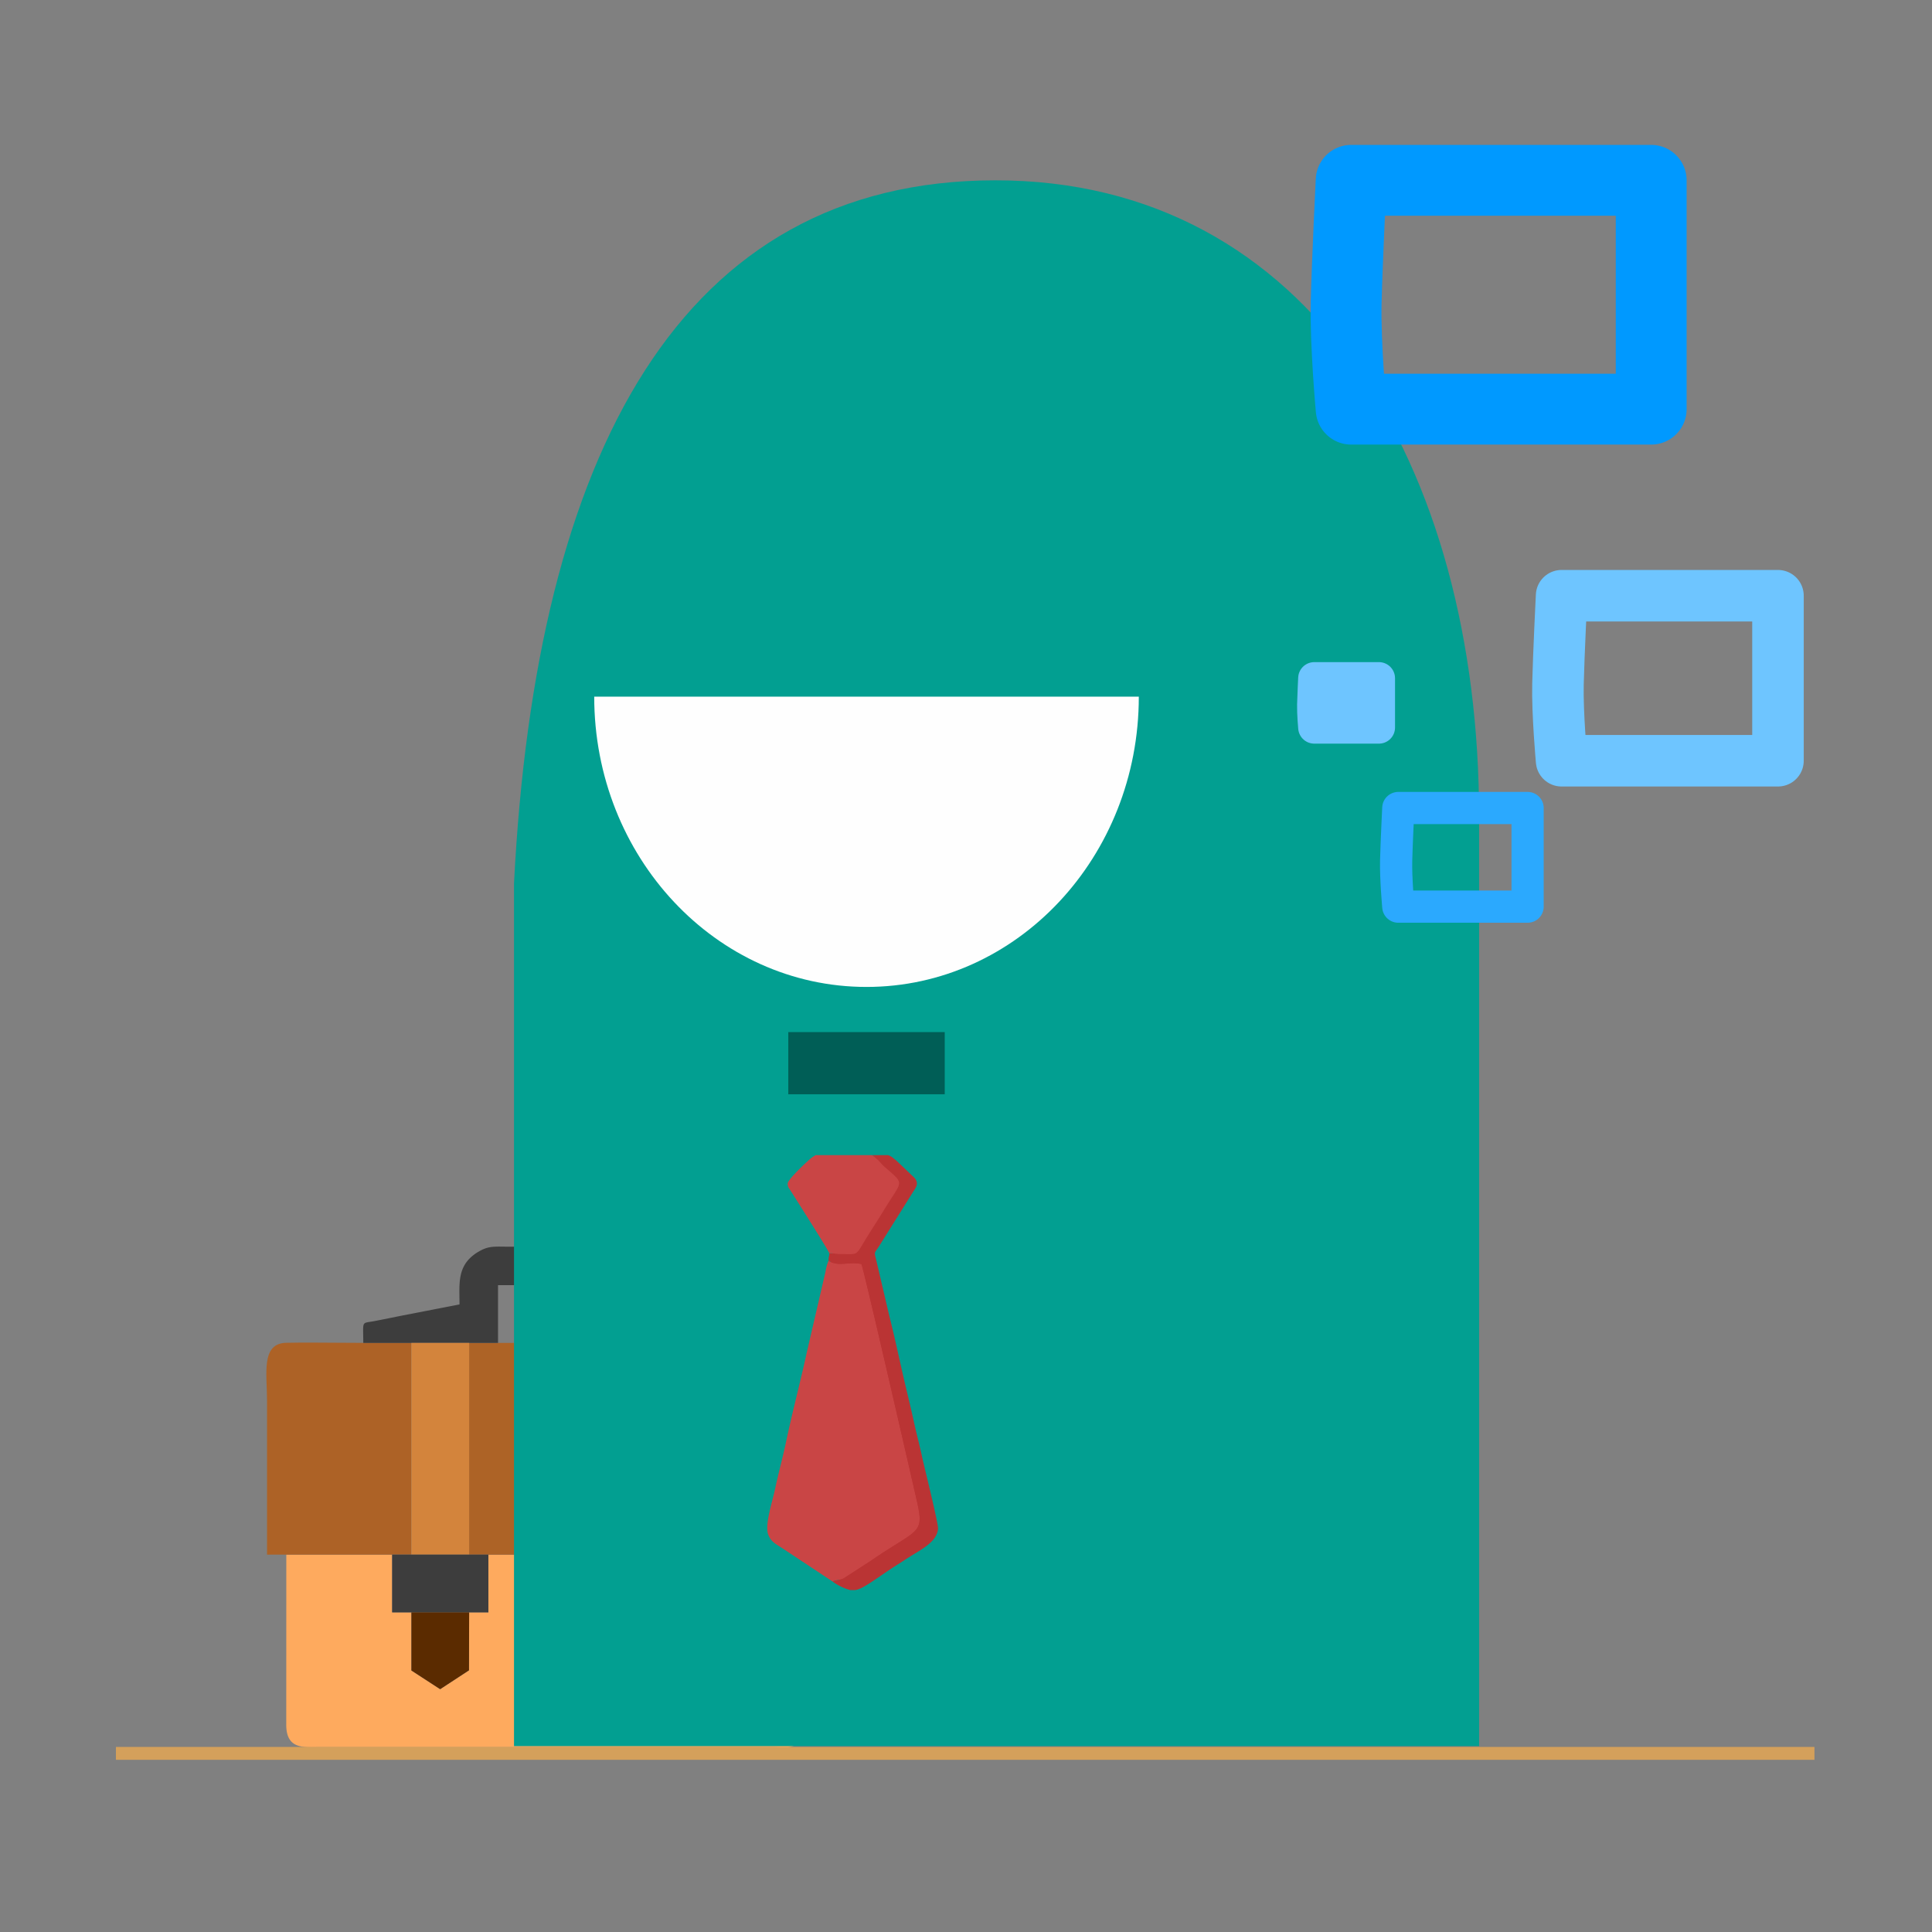 <svg xmlns="http://www.w3.org/2000/svg" xmlns:xlink="http://www.w3.org/1999/xlink" width="300" height="300" viewBox="0 0 300 300">
  <rect x="0" y="0" width="300" height="300" fill="#808080" stroke="none"/>
  <defs>
    <clipPath id="clip-Avatar_Funcionário_ECO_5">
      <rect width="300" height="300"/>
    </clipPath>
  </defs>
  <g id="Avatar_Funcionário_ECO_5" data-name="Avatar Funcionário ECO 5" clip-path="url(#clip-Avatar_Funcionário_ECO_5)">
    <g id="Grupo_834" data-name="Grupo 834" transform="translate(9 -10.59)">
      <g id="Camada_x0020_1" transform="translate(32.361 204.161)">
        <g id="_2061047782960" transform="translate(0 0)">
          <g id="Grupo_835" data-name="Grupo 835" transform="translate(3.088 47.829)">
            <path id="União_7" data-name="União 7" d="M75.473,29.894H5.239c-2.422,0-5.271.447-5.239-3.546L.009,0,5.982,0l10.466,0V8.971h2.984v9.021L23.9,20.9l4.48-2.932L28.4,8.971h2.987V.007H49.322V8.971h2.989v9.021l4.461,2.9,4.48-2.932.021-8.993h2.989V.007L74.73,0V0L80.7,0l0,26.348c.017,1.728-.311,2.354-1.382,3.1a3.661,3.661,0,0,1-2.131.478C76.652,29.928,76.071,29.894,75.473,29.894Zm.747-5.975h0Z" transform="translate(0 0)" fill="#feaa5e"/>
          </g>
          <path id="União_6" data-name="União 6" d="M20.92,32.878H0V0H23.905V32.878Z" transform="translate(31.489 14.957)" fill="#ad6326"/>
          <path id="União_4" data-name="União 4" d="M19.421,32.911l-5.975,0-10.465,0H0V.044H7.464C8.947.044,10.449.031,11.95.02c2.5-.019,5.009-.038,7.479.012a2.929,2.929,0,0,1,2.989,2.99c.189,9.333-.007,20.4-.007,29.9Z" transform="translate(64.374 14.917)" fill="#ad6226"/>
          <path id="União_5" data-name="União 5" d="M19.531,32.919l-10.461,0-5.976,0-2.989.008V9.007C.105,4.855-.867.113,3.084.032,5.55-.019,8.059,0,10.559.02c1.5.013,3,.024,4.49.024h7.468V32.919Z" transform="translate(0 14.907)" fill="#ad6226"/>
          <path id="Caminho_1632" data-name="Caminho 1632" d="M299.2,14.943h20.921V5.977h14.944v8.965h20.921c0-3.612.362-2.985-1.821-3.408l-8.717-1.743a34.2,34.2,0,0,0-4.405-.825c0-3.243.421-6.229-2.993-8.215C336.448-.18,335.6,0,333.194,0H321.986c-2.4,0-3.254-.179-4.853.751-3.458,2.012-2.993,4.925-2.993,8.215l-8.764,1.7c-1.408.281-3,.608-4.359.871-2.182.423-1.821-.2-1.821,3.408Z" transform="translate(-284.148 0.015)" fill="#3d3d3d" fill-rule="evenodd"/>
          <path id="Caminho_1633" data-name="Caminho 1633" d="M448.3,330.658h8.974V297.78H448.3Z" transform="translate(-425.784 -282.823)" fill="#d3843c" fill-rule="evenodd"/>
          <path id="Caminho_1634" data-name="Caminho 1634" d="M1102.9,330.658h8.974V297.78H1102.9Z" transform="translate(-1047.506 -282.823)" fill="#d3843c" fill-rule="evenodd"/>
          <path id="União_9" data-name="União 9" d="M11.955,8.963H2.987L0,8.967V0L2.983,0l3,0V0H8.968l2.991,0,2.984,0V8.967Z" transform="translate(19.531 47.833)" fill="#3d3d3d"/>
          <path id="União_8" data-name="União 8" d="M11.955,8.963H2.987L0,8.967V0L2.983,0,5.977,0V0H8.968l2.991,0,2.984,0V8.967Z" transform="translate(52.409 47.833)" fill="#3d3d3d"/>
          <path id="Caminho_1637" data-name="Caminho 1637" d="M457.366,1130.85H448.4v9.023l4.464,2.9,4.478-2.929Z" transform="translate(-425.879 -1074.051)" fill="#5b2b00" fill-rule="evenodd"/>
          <path id="Caminho_1638" data-name="Caminho 1638" d="M1111.926,1130.85h-8.966v9.023l4.464,2.9,4.478-2.929Z" transform="translate(-1047.563 -1074.051)" fill="#5b2b00" fill-rule="evenodd"/>
        </g>
      </g>
      <path id="Caminho_1595" data-name="Caminho 1595" d="M74.725,0C25.856.026,3.4,42.385,0,109.168v133.97H149.861V98.879C149.861,44.272,123.593-.026,74.725,0Z" transform="translate(70.815 38.59)" fill="#029f91" fill-rule="evenodd"/>
      <path id="Caminho_1596" data-name="Caminho 1596" d="M87.252,64H44.97c0,24.887,18.928,45.076,42.282,45.076S129.534,88.887,129.534,64Z" transform="translate(38.3 54.766)" fill="#fefefe" fill-rule="evenodd"/>
      <path id="Caminho_1597" data-name="Caminho 1597" d="M96.79,113.876H72.5V104.22H96.79Z" transform="translate(40.907 66.633)" fill="#005e56" fill-rule="evenodd"/>
      <path id="Caminho_1600" data-name="Caminho 1600" d="M-4652.871-10928.68h263.747" transform="translate(4661.871 11211.533)" fill="none" stroke="#d4a05b" stroke-width="2"/>
      <g id="Camada_x0020_1-2" data-name="Camada_x0020_1" transform="translate(110.136 189.619)">
        <g id="_1760564228816" transform="translate(0 0)">
          <path id="Caminho_699" data-name="Caminho 699" d="M14.624.39,9.36,0,2.437,22.034,9.36,58.692,0,64.152,2.438,66l13.357-7.312L10.335,15.5,17.159,4.778Z" transform="matrix(0.996, -0.087, 0.087, 0.996, 4.127, 1.496)" fill="#ba3434"/>
          <path id="Caminho_682" data-name="Caminho 682" d="M10.159,49.821l-7.844-5.2C1.352,44,.533,43.628.129,42.456c-.519-1.5.67-5.024,1.109-7.111.479-2.274,1.174-4.8,1.649-7.057C3.895,23.5,5.121,18.93,6.162,14.15L9.041,1.727A7.586,7.586,0,0,1,9.516,0c1.581,1,3.1.079,5.115.517.484,1.307,7.74,33.012,8.555,36.567,1.265,5.519.413,4.342-7.2,9.577L11.9,49.3c-.654.346-1.394.258-1.738.518Z" transform="translate(0 16.737)" fill="#c94545" fill-rule="evenodd"/>
          <path id="Caminho_683" data-name="Caminho 683" d="M.643,66.217c.343-.26,1.084-.172,1.738-.518l4.091-2.641c7.611-5.235,8.463-4.058,7.2-9.577-.815-3.555-8.071-35.26-8.555-36.567C3.1,16.475,1.581,17.4,0,16.4c0-.666.116-.62.132-1.146.464-.045,1.219.119,1.847.116,2.58-.012,2.2.332,3.655-2.083.975-1.617,1.985-3.122,2.945-4.708,2.945-4.866,3.368-3.89.073-6.808-.391-.346-.535-.574-.9-.942A9.357,9.357,0,0,0,6.733,0H9.262a2.677,2.677,0,0,1,.951.6,4.665,4.665,0,0,1,.506.417l2.632,2.513c.814.944.111,1.607-.335,2.361L7.782,14.246c-.757,1.125-.677.713-.316,2.295l1.952,8.337c.937,3.688,1.7,7.4,2.558,11.028.441,1.863.855,3.55,1.27,5.457s.892,3.642,1.3,5.563C14.768,48,17.084,57.246,17.008,58.02c-.216,2.217-2.864,3.3-5.268,4.9-.689.46-1.375.869-2.085,1.345C6.639,66.288,5.3,67.348,4.137,67.537H3.381A8.321,8.321,0,0,1,.643,66.218Z" transform="translate(9.516 0.341)" fill="#ba3434" fill-rule="evenodd"/>
          <path id="Caminho_684" data-name="Caminho 684" d="M6.469,15.251C6.192,14.535,1.01,6.418.288,5.258a1.152,1.152,0,0,1-.281-.889C.06,3.785,2.559,1.4,3.079.962A5.475,5.475,0,0,1,4.348,0H13.07a9.356,9.356,0,0,1,1.018.826c.365.368.51.6.9.942,3.295,2.918,2.872,1.942-.073,6.808-.96,1.586-1.97,3.091-2.945,4.708C10.514,15.7,10.9,15.355,8.316,15.367c-.627,0-1.383-.161-1.847-.116Z" transform="translate(3.178 0.341)" fill="#c94545" fill-rule="evenodd"/>
        </g>
      </g>
      <path id="Caminho_1651" data-name="Caminho 1651" d="M-4825.681-11250.129h33.6v25.625h-33.6s-.669-7.332-.561-11.915S-4825.681-11250.129-4825.681-11250.129Z" transform="translate(5059.164 11353.221)" fill="none" stroke="#6ec5ff" stroke-linecap="round" stroke-linejoin="round" stroke-width="8"/>
      <path id="Caminho_1652" data-name="Caminho 1652" d="M-4825.46-11250.129h46.589v35.533h-46.589s-.927-10.169-.777-16.523S-4825.46-11250.129-4825.46-11250.129Z" transform="translate(5026.268 11288.719)" fill="none" stroke="#09f" stroke-linecap="round" stroke-linejoin="round" stroke-width="11"/>
      <path id="Caminho_1653" data-name="Caminho 1653" d="M-4826.083-11250.129h10.039v7.657h-10.039s-.2-2.192-.167-3.56S-4826.083-11250.129-4826.083-11250.129Z" transform="translate(5021.162 11366.033)" fill="#6ec5ff" stroke="#6ec5ff" stroke-linecap="round" stroke-linejoin="round" stroke-width="5"/>
      <path id="Caminho_1654" data-name="Caminho 1654" d="M-4825.912-11250.129h20.078v15.314h-20.078s-.4-4.385-.334-7.12S-4825.912-11250.129-4825.912-11250.129Z" transform="translate(5034.039 11386.188)" fill="none" stroke="#2ba9fe" stroke-linecap="round" stroke-linejoin="round" stroke-width="5"/>
    </g>
  </g>
</svg>
